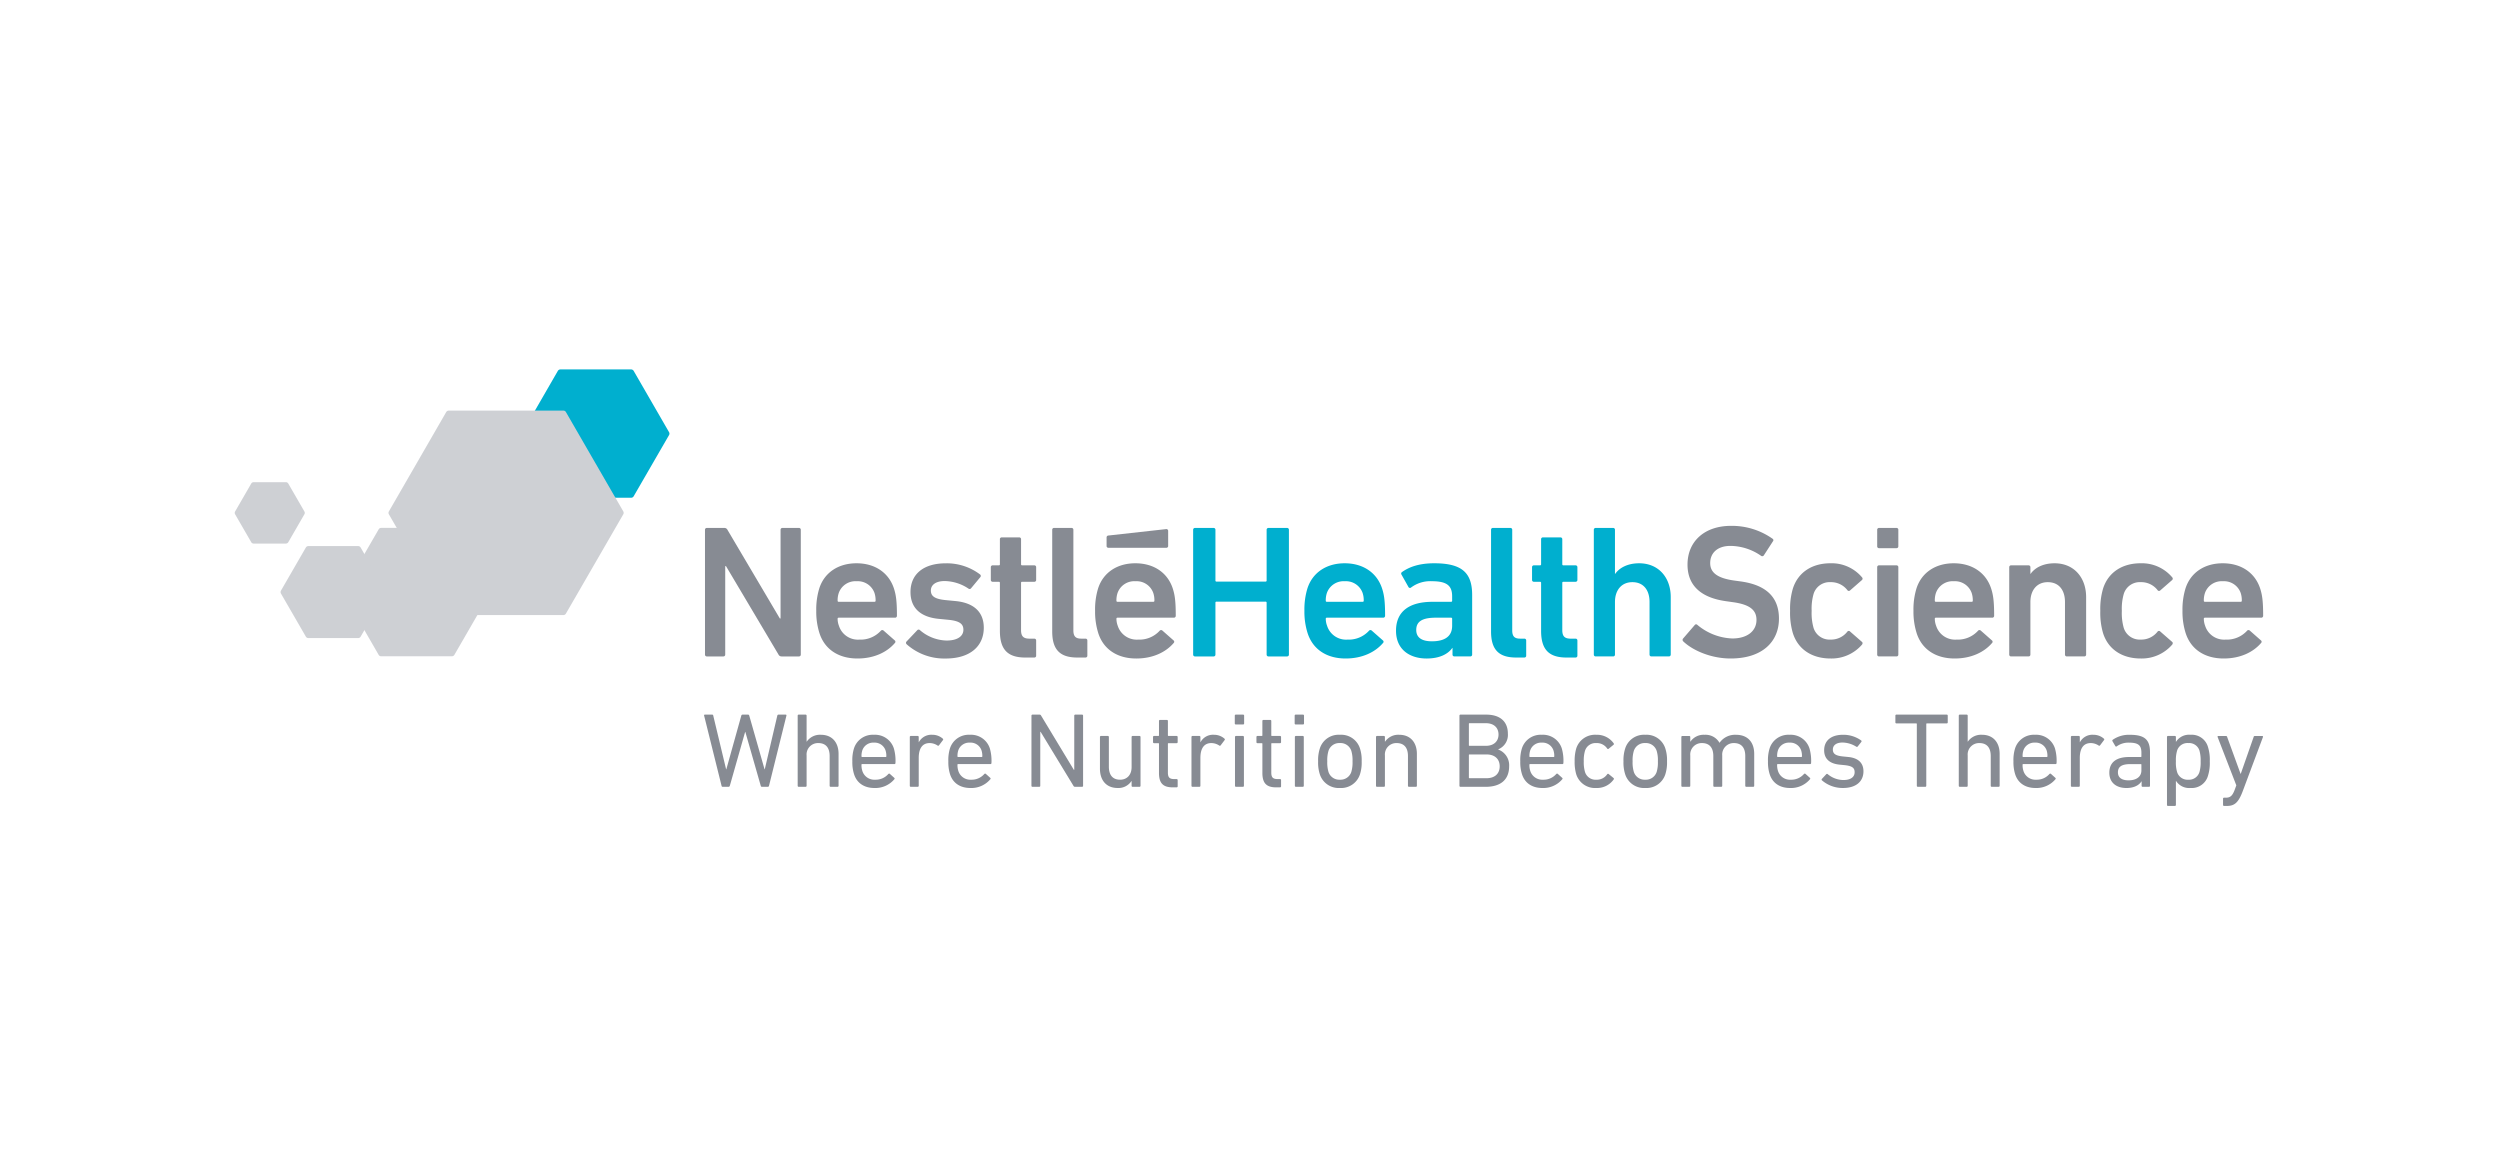 <svg xmlns="http://www.w3.org/2000/svg" xmlns:xlink="http://www.w3.org/1999/xlink" width="744.383" height="350" viewBox="0 0 744.383 350"><defs><clipPath id="a"><rect width="744.383" height="350" transform="translate(2120 10496)" fill="#d1d3d4"/></clipPath><clipPath id="b"><rect width="20.85" height="18.282" fill="none"/></clipPath><clipPath id="c"><rect width="20.85" height="18.283" fill="none"/></clipPath><clipPath id="d"><rect width="43.855" height="38.231" fill="none"/></clipPath><clipPath id="e"><rect width="43.855" height="38.229" fill="none"/></clipPath><clipPath id="f"><rect width="43.879" height="38.208" fill="none"/></clipPath><clipPath id="g"><rect width="43.879" height="38.211" fill="none"/></clipPath><clipPath id="h"><rect width="70.027" height="60.884" fill="none"/></clipPath><clipPath id="i"><rect width="70.027" height="60.883" fill="none"/></clipPath><clipPath id="j"><rect width="31.371" height="27.396" fill="none"/></clipPath><clipPath id="k"><rect width="31.371" height="27.394" fill="none"/></clipPath></defs><g transform="translate(-2120 -10496)" clip-path="url(#a)"><g transform="translate(2862.618 10578)"><path d="M339.624-1226.444a.869.869,0,0,1-.874-.865V-1412.3a.869.869,0,0,1,.874-.865.87.87,0,0,1,.874.865v184.989A.87.87,0,0,1,339.624-1226.444Z" transform="translate(-338.75 1413.164)" fill="#fff" opacity="0"/></g><g transform="translate(2189.893 10606)"><g transform="translate(0 0)"><path d="M103.649-1176.322a.534.534,0,0,1,.566-.563h5.172a.989.989,0,0,1,.956.563l15.59,26.386h.22v-26.386a.531.531,0,0,1,.561-.563h4.9a.534.534,0,0,1,.563.563v37.133a.535.535,0,0,1-.563.563h-5.12a1.007,1.007,0,0,1-.956-.562L109.9-1165.52h-.225v26.331a.537.537,0,0,1-.566.563h-4.891a.535.535,0,0,1-.566-.562Z" transform="translate(36.369 1224.081)" fill="#878b93"/><path d="M123.566-1150.046a21.218,21.218,0,0,1-.956-6.643,21.6,21.6,0,0,1,.9-6.694c1.518-4.721,5.682-7.48,11.083-7.48,5.569,0,9.621,2.871,11.139,7.48.619,1.911.9,3.771.9,8.151a.553.553,0,0,1-.619.572h-16.7c-.229,0-.342.108-.342.332a5.967,5.967,0,0,0,.393,2.085,5.93,5.93,0,0,0,6.081,4.108,8.152,8.152,0,0,0,6.352-2.589.574.574,0,0,1,.844-.112l3.322,2.921a.511.511,0,0,1,.056.788c-2.3,2.7-6.131,4.618-11.139,4.618-5.738,0-9.787-2.815-11.309-7.536m16.373-11.989a5.265,5.265,0,0,0-5.289-3.481,5.274,5.274,0,0,0-5.34,3.481,6.776,6.776,0,0,0-.342,2.315c0,.22.114.327.342.327h10.629c.224,0,.337-.107.337-.327a6.916,6.916,0,0,0-.337-2.315" transform="translate(50.539 1228.58)" fill="#878b93"/><path d="M138.071-1146.788a.544.544,0,0,1,0-.788l3.2-3.372a.534.534,0,0,1,.792,0,12.562,12.562,0,0,0,7.931,3.088c3.316,0,5-1.345,5-3.2,0-1.63-.952-2.642-4.5-2.979l-2.923-.285c-5.513-.562-8.328-3.374-8.328-7.984,0-5.236,3.771-8.548,10.521-8.548a16.45,16.45,0,0,1,10.183,3.311.551.551,0,0,1,.1.791l-2.754,3.313a.548.548,0,0,1-.788.117,13.119,13.119,0,0,0-7.082-2.249c-2.7,0-4.113,1.185-4.113,2.81,0,1.575.956,2.536,4.45,2.868l2.923.281c5.682.563,8.384,3.484,8.384,7.94,0,5.4-3.939,9.167-11.363,9.167a16.825,16.825,0,0,1-11.646-4.276" transform="translate(61.967 1228.583)" fill="#878b93"/><path d="M162.6-1139.5c-5.457,0-7.538-2.642-7.538-7.935v-14.288a.3.3,0,0,0-.341-.332h-1.8a.533.533,0,0,1-.563-.566v-3.767a.532.532,0,0,1,.563-.563h1.8a.3.3,0,0,0,.341-.337v-7.428a.528.528,0,0,1,.557-.562H160.8a.532.532,0,0,1,.563.563v7.428a.3.3,0,0,0,.332.337H165.3a.528.528,0,0,1,.557.563v3.767a.529.529,0,0,1-.557.566h-3.608a.293.293,0,0,0-.332.332v14.063c0,1.912.783,2.535,2.53,2.535h1.41a.527.527,0,0,1,.557.561v4.5a.526.526,0,0,1-.557.561Z" transform="translate(72.768 1225.283)" fill="#878b93"/><path d="M170.239-1138.3c-5.284,0-7.419-2.533-7.419-7.765v-30.262a.528.528,0,0,1,.557-.563h5.176a.535.535,0,0,1,.566.563v29.928c0,1.851.727,2.474,2.357,2.474h1.241a.531.531,0,0,1,.563.561v4.5a.53.53,0,0,1-.563.561Z" transform="translate(80.589 1224.081)" fill="#878b93"/><path d="M186.833-1176.322a.534.534,0,0,1,.563-.563h5.513a.531.531,0,0,1,.563.563v15.078a.3.3,0,0,0,.337.337h14.569a.3.3,0,0,0,.337-.337v-15.078a.532.532,0,0,1,.566-.563h5.509a.533.533,0,0,1,.561.563v37.133a.533.533,0,0,1-.561.563h-5.509a.533.533,0,0,1-.566-.562v-15.417a.3.3,0,0,0-.337-.337H193.808a.3.3,0,0,0-.337.337v15.417a.532.532,0,0,1-.563.563H187.4a.535.535,0,0,1-.563-.562Z" transform="translate(98.535 1224.081)" fill="#00afcf"/><path d="M206.75-1150.046a21.066,21.066,0,0,1-.956-6.643,21.447,21.447,0,0,1,.9-6.694c1.517-4.721,5.682-7.48,11.083-7.48,5.565,0,9.617,2.871,11.134,7.48.624,1.911.905,3.771.905,8.151a.554.554,0,0,1-.624.572h-16.7a.294.294,0,0,0-.337.332,5.927,5.927,0,0,0,.393,2.085,5.924,5.924,0,0,0,6.075,4.108,8.172,8.172,0,0,0,6.357-2.589.574.574,0,0,1,.844-.112l3.316,2.921a.5.5,0,0,1,.056.788c-2.3,2.7-6.131,4.618-11.134,4.618-5.74,0-9.787-2.815-11.309-7.536m16.367-11.989a5.257,5.257,0,0,0-5.284-3.481,5.284,5.284,0,0,0-5.345,3.481,6.872,6.872,0,0,0-.337,2.315c0,.22.112.327.337.327h10.629c.225,0,.337-.107.337-.327a6.873,6.873,0,0,0-.337-2.315" transform="translate(112.705 1228.58)" fill="#00afcf"/><path d="M238.789-1143.131a.532.532,0,0,1-.563-.563v-1.966h-.056c-1.293,1.849-3.827,3.152-7.655,3.152-4.947,0-9.111-2.595-9.111-8.277,0-5.908,4.164-8.606,10.858-8.606h5.515a.3.3,0,0,0,.337-.337v-1.293c0-3.087-1.463-4.5-6.025-4.5a9.53,9.53,0,0,0-6.184,1.859.5.5,0,0,1-.786-.117l-2.085-3.71a.535.535,0,0,1,.117-.735c2.193-1.569,5.172-2.639,9.617-2.639,8.272,0,11.307,2.812,11.307,9.45v17.72a.532.532,0,0,1-.566.563Zm-.674-9.116v-2.079a.3.3,0,0,0-.337-.337h-4.506c-4.049,0-5.847,1.124-5.847,3.659,0,2.247,1.63,3.373,4.665,3.373,3.888,0,6.025-1.519,6.025-4.615" transform="translate(124.372 1228.581)" fill="#00afcf"/><path d="M245.023-1138.3c-5.289,0-7.424-2.533-7.424-7.765v-30.262a.531.531,0,0,1,.561-.563h5.172a.536.536,0,0,1,.571.563v29.928c0,1.851.722,2.474,2.357,2.474H247.5a.528.528,0,0,1,.563.561v4.5a.528.528,0,0,1-.563.561Z" transform="translate(136.474 1224.081)" fill="#00afcf"/><path d="M254.822-1139.5c-5.457,0-7.542-2.642-7.542-7.935v-14.288a.294.294,0,0,0-.332-.332h-1.8a.533.533,0,0,1-.563-.566v-3.767a.532.532,0,0,1,.563-.563h1.8a.3.3,0,0,0,.332-.337v-7.428a.536.536,0,0,1,.568-.562h5.176a.537.537,0,0,1,.566.563v7.428a.3.3,0,0,0,.328.337h3.607a.532.532,0,0,1,.563.563v3.767a.533.533,0,0,1-.563.566h-3.607a.294.294,0,0,0-.328.332v14.063c0,1.912.783,2.535,2.525,2.535h1.41a.531.531,0,0,1,.563.561v4.5a.53.53,0,0,1-.563.561Z" transform="translate(141.694 1225.283)" fill="#00afcf"/><path d="M272.271-1138.628a.536.536,0,0,1-.568-.563v-15.64c0-3.481-1.742-5.908-5.114-5.908-3.266,0-5.181,2.427-5.181,5.908v15.64a.526.526,0,0,1-.557.563h-5.177a.532.532,0,0,1-.563-.563v-37.133a.534.534,0,0,1,.563-.563h5.177a.528.528,0,0,1,.557.563v13.112h.065c1.176-1.688,3.537-3.149,7.14-3.149,5.794,0,9.4,4.272,9.4,10.067v17.1a.535.535,0,0,1-.563.563Z" transform="translate(149.561 1224.08)" fill="#00afcf"/><path d="M270.473-1142.809a.614.614,0,0,1-.112-.847l3.486-4.043a.5.5,0,0,1,.786-.061,17.119,17.119,0,0,0,10.409,4.052c4.557,0,7.2-2.3,7.2-5.518,0-2.75-1.69-4.553-6.979-5.284l-2.023-.287c-7.369-1.007-11.534-4.552-11.534-10.909,0-6.919,5.066-11.534,12.939-11.534a20.98,20.98,0,0,1,12.376,3.832.5.5,0,0,1,.112.783l-2.7,4.164a.563.563,0,0,1-.786.169,16.167,16.167,0,0,0-9.172-2.979c-3.879,0-6.016,2.132-6.016,5.12,0,2.642,1.856,4.437,7.031,5.176l2.023.278c7.369,1.011,11.421,4.5,11.421,11.087,0,6.8-4.889,11.866-14.4,11.866-5.625,0-11.087-2.254-14.063-5.064" transform="translate(160.864 1223.815)" fill="#878b93"/><path d="M289.4-1149.992a21.351,21.351,0,0,1-.844-6.7,21.31,21.31,0,0,1,.844-6.694c1.573-4.839,5.738-7.48,11.2-7.48a11.831,11.831,0,0,1,9.392,4.214.548.548,0,0,1-.056.792l-3.542,3.093a.514.514,0,0,1-.792-.108,6.136,6.136,0,0,0-5-2.366,4.969,4.969,0,0,0-5.064,3.547,15.872,15.872,0,0,0-.563,5,16.284,16.284,0,0,0,.563,5.064,4.991,4.991,0,0,0,5.064,3.49,6.121,6.121,0,0,0,5-2.366.514.514,0,0,1,.792-.056l3.542,3.091c.281.23.229.512.056.8a11.967,11.967,0,0,1-9.392,4.16c-5.457,0-9.623-2.642-11.2-7.482" transform="translate(174.558 1228.58)" fill="#878b93"/><path d="M303.964-1170.861a.537.537,0,0,1-.566-.572v-4.891a.537.537,0,0,1,.566-.563h5.172a.528.528,0,0,1,.557.563v4.891a.528.528,0,0,1-.557.572Zm0,32.233a.535.535,0,0,1-.566-.563v-25.993a.536.536,0,0,1,.566-.563h5.172a.528.528,0,0,1,.557.563v25.993a.526.526,0,0,1-.557.563Z" transform="translate(185.648 1224.08)" fill="#878b93"/><path d="M310.535-1150.046a21.217,21.217,0,0,1-.956-6.643,21.5,21.5,0,0,1,.9-6.694c1.518-4.721,5.682-7.48,11.083-7.48,5.569,0,9.617,2.871,11.134,7.48.624,1.911.905,3.771.905,8.151a.553.553,0,0,1-.619.572h-16.71a.294.294,0,0,0-.337.332,5.966,5.966,0,0,0,.393,2.085,5.928,5.928,0,0,0,6.076,4.108,8.161,8.161,0,0,0,6.357-2.589.574.574,0,0,1,.844-.112l3.316,2.921a.508.508,0,0,1,.061.788c-2.3,2.7-6.131,4.618-11.139,4.618-5.738,0-9.79-2.815-11.309-7.536m16.373-11.989a5.27,5.27,0,0,0-5.294-3.481,5.283,5.283,0,0,0-5.34,3.481,6.873,6.873,0,0,0-.337,2.315c0,.22.112.327.337.327h10.634a.293.293,0,0,0,.337-.327,6.917,6.917,0,0,0-.337-2.315" transform="translate(190.267 1228.58)" fill="#878b93"/><path d="M343.058-1143.13a.531.531,0,0,1-.561-.563v-15.64c0-3.481-1.747-5.908-5.121-5.908-3.264,0-5.176,2.427-5.176,5.908v15.64a.531.531,0,0,1-.557.563h-5.181a.535.535,0,0,1-.563-.563v-25.993a.537.537,0,0,1,.563-.563h5.181a.532.532,0,0,1,.557.563v1.973h.061c1.179-1.688,3.542-3.149,7.143-3.149,5.791,0,9.392,4.272,9.392,10.067v17.1a.533.533,0,0,1-.561.563Z" transform="translate(202.464 1228.582)" fill="#878b93"/><path d="M342.261-1149.992a21.35,21.35,0,0,1-.844-6.7,21.309,21.309,0,0,1,.844-6.694c1.574-4.839,5.738-7.48,11.19-7.48a11.826,11.826,0,0,1,9.4,4.214.551.551,0,0,1-.056.792l-3.542,3.093a.514.514,0,0,1-.791-.108,6.146,6.146,0,0,0-5.008-2.366,4.967,4.967,0,0,0-5.059,3.547,15.912,15.912,0,0,0-.566,5,16.326,16.326,0,0,0,.566,5.064,4.989,4.989,0,0,0,5.059,3.49,6.131,6.131,0,0,0,5.008-2.366.514.514,0,0,1,.791-.056l3.542,3.091c.281.23.225.512.056.8a11.962,11.962,0,0,1-9.4,4.16c-5.452,0-9.616-2.642-11.19-7.482" transform="translate(214.061 1228.58)" fill="#878b93"/><path d="M356.372-1150.046a21.083,21.083,0,0,1-.951-6.643,21.5,21.5,0,0,1,.9-6.694c1.518-4.721,5.679-7.48,11.08-7.48,5.569,0,9.621,2.871,11.139,7.48.622,1.911.9,3.771.9,8.151a.555.555,0,0,1-.622.572h-16.7c-.231,0-.342.108-.342.332a6.048,6.048,0,0,0,.393,2.085,5.928,5.928,0,0,0,6.076,4.108,8.168,8.168,0,0,0,6.362-2.589.571.571,0,0,1,.842-.112l3.316,2.921a.505.505,0,0,1,.058.788c-2.3,2.7-6.128,4.618-11.139,4.618-5.735,0-9.787-2.815-11.309-7.536m16.373-11.989a5.26,5.26,0,0,0-5.284-3.481,5.279,5.279,0,0,0-5.345,3.481,6.734,6.734,0,0,0-.342,2.315c0,.22.112.327.342.327h10.629c.224,0,.337-.107.337-.327a6.916,6.916,0,0,0-.337-2.315" transform="translate(224.527 1228.58)" fill="#878b93"/><path d="M171.08-1150.046a21.207,21.207,0,0,1-.956-6.638,21.5,21.5,0,0,1,.9-6.7c1.518-4.721,5.682-7.48,11.08-7.48,5.569,0,9.621,2.866,11.139,7.48.622,1.917.9,3.771.9,8.151a.554.554,0,0,1-.622.572h-16.7c-.231,0-.342.108-.342.332a6.047,6.047,0,0,0,.393,2.085,5.931,5.931,0,0,0,6.076,4.108,8.156,8.156,0,0,0,6.357-2.589.578.578,0,0,1,.847-.112l3.316,2.921a.509.509,0,0,1,.058.792c-2.31,2.694-6.128,4.615-11.141,4.615-5.733,0-9.79-2.815-11.307-7.536m16.371-11.989a5.254,5.254,0,0,0-5.287-3.481,5.277,5.277,0,0,0-5.34,3.481,6.734,6.734,0,0,0-.342,2.315c0,.22.112.327.342.327h10.627c.225,0,.337-.107.337-.327a6.873,6.873,0,0,0-.337-2.315" transform="translate(86.048 1228.58)" fill="#878b93"/><path d="M172.084-1171.681v-2.525a.556.556,0,0,1,.561-.568l17.211-1.915a.53.53,0,0,1,.563.561v4.447a.531.531,0,0,1-.563.561H172.645a.529.529,0,0,1-.561-.561" transform="translate(87.512 1224.227)" fill="#878b93"/><g transform="translate(0 33.565)" style="mix-blend-mode:multiply;isolation:isolate"><g clip-path="url(#b)"><g transform="translate(0 -0.001)"><g clip-path="url(#c)"><path d="M38.737-1166.4H29.144a.829.829,0,0,1-.716-.412l-4.8-8.31a.835.835,0,0,1,0-.834l4.8-8.314a.829.829,0,0,1,.716-.412h9.593a.831.831,0,0,1,.722.412l4.8,8.314a.827.827,0,0,1,0,.834l-4.8,8.31a.837.837,0,0,1-.722.412" transform="translate(-23.516 1184.687)" fill="#ced0d4"/></g></g></g></g><path d="M120.714-1123.575c-.192,0-.287-.126-.346-.313l-4.587-16.035h-.061l-4.557,16.035a.4.4,0,0,1-.381.313h-1.737a.34.34,0,0,1-.346-.313l-5.186-20.874c-.066-.189.033-.315.253-.315h2.085a.334.334,0,0,1,.379.315l3.827,15.969h.065l4.456-15.969a.4.4,0,0,1,.379-.315h1.616c.22,0,.315.126.379.315l4.554,15.969h.061l3.732-15.969a.379.379,0,0,1,.412-.315h2.053c.22,0,.285.126.252.315l-5.184,20.874a.376.376,0,0,1-.381.313Z" transform="translate(36.252 1247.853)" fill="#878b93"/><path d="M129.277-1123.575a.3.3,0,0,1-.314-.313v-8.854c0-2.436-1.11-3.86-3.386-3.86a3.4,3.4,0,0,0-3.475,3.7v9.015a.3.3,0,0,1-.32.313h-2.023a.3.3,0,0,1-.313-.313v-20.874a.3.3,0,0,1,.313-.315h2.023a.3.3,0,0,1,.32.315v7.748h.028a4.789,4.789,0,0,1,4.239-2.057c3.288,0,5.251,2.249,5.251,5.691v9.492a.3.3,0,0,1-.318.313Z" transform="translate(48.173 1247.853)" fill="#878b93"/><path d="M129.267-1129.908a11.891,11.891,0,0,1-.507-3.823,11.609,11.609,0,0,1,.479-3.827,5.853,5.853,0,0,1,5.944-4.08,5.863,5.863,0,0,1,5.944,4.08,13.326,13.326,0,0,1,.472,4.333.308.308,0,0,1-.346.315h-9.584a.164.164,0,0,0-.187.187,5.612,5.612,0,0,0,.253,1.837,3.743,3.743,0,0,0,3.827,2.623,4.947,4.947,0,0,0,3.888-1.672c.159-.159.314-.192.474-.066l1.3,1.172a.281.281,0,0,1,.033.44,7.38,7.38,0,0,1-5.916,2.595c-3.063,0-5.246-1.485-6.07-4.113m9.425-5.12a.168.168,0,0,0,.187-.192,5.3,5.3,0,0,0-.22-1.705,3.421,3.421,0,0,0-3.475-2.375,3.421,3.421,0,0,0-3.481,2.375,5.3,5.3,0,0,0-.22,1.705.168.168,0,0,0,.187.192Z" transform="translate(55.135 1250.422)" fill="#878b93"/><path d="M138.864-1126.144a.294.294,0,0,1-.313-.312v-14.519a.293.293,0,0,1,.313-.313h2.025a.3.3,0,0,1,.318.313v1.552h.028a4.225,4.225,0,0,1,4.019-2.216,4.661,4.661,0,0,1,3.1,1.137c.159.159.192.287.066.446l-1.173,1.55a.286.286,0,0,1-.444.061,4.272,4.272,0,0,0-2.338-.725c-2.31,0-3.255,1.8-3.255,4.426v8.288a.3.3,0,0,1-.318.313Z" transform="translate(62.452 1250.421)" fill="#878b93"/><path d="M145.62-1129.908a11.964,11.964,0,0,1-.5-3.823,11.681,11.681,0,0,1,.474-3.827,5.853,5.853,0,0,1,5.944-4.08,5.866,5.866,0,0,1,5.944,4.08,13.264,13.264,0,0,1,.474,4.333.308.308,0,0,1-.346.315h-9.584a.164.164,0,0,0-.189.187,5.66,5.66,0,0,0,.253,1.837,3.743,3.743,0,0,0,3.827,2.623,4.958,4.958,0,0,0,3.888-1.672c.161-.159.314-.192.474-.066l1.3,1.172a.281.281,0,0,1,.033.44,7.38,7.38,0,0,1-5.917,2.595c-3.065,0-5.247-1.485-6.072-4.113m9.425-5.12a.167.167,0,0,0,.187-.192,5.25,5.25,0,0,0-.22-1.705,3.419,3.419,0,0,0-3.475-2.375,3.424,3.424,0,0,0-3.481,2.375,5.3,5.3,0,0,0-.22,1.705.168.168,0,0,0,.189.192Z" transform="translate(67.36 1250.422)" fill="#878b93"/><path d="M159.283-1144.762a.3.3,0,0,1,.314-.313h2.023a.511.511,0,0,1,.538.313l9.74,16.129h.126v-16.129a.3.3,0,0,1,.32-.313h1.99a.3.3,0,0,1,.318.313v20.87a.3.3,0,0,1-.318.318h-2.023a.544.544,0,0,1-.54-.318l-9.766-16.063h-.1v16.063a.3.3,0,0,1-.315.318h-2a.3.3,0,0,1-.314-.318Z" transform="translate(77.946 1247.853)" fill="#878b93"/><path d="M180.691-1126.294a.294.294,0,0,1-.313-.313v-1.424h-.033a4.625,4.625,0,0,1-4.146,2.085c-3.316,0-5.246-2.277-5.246-5.726v-9.453a.3.3,0,0,1,.313-.313h2.025a.3.3,0,0,1,.318.313v8.822c0,2.468,1.106,3.891,3.35,3.891,2.057,0,3.42-1.456,3.42-3.732v-8.981a.294.294,0,0,1,.313-.313h2.025a.3.3,0,0,1,.318.313v14.519a.3.3,0,0,1-.318.313Z" transform="translate(86.667 1250.571)" fill="#878b93"/><path d="M185.85-1124.093c-2.943,0-4.08-1.326-4.08-4.3v-8.667a.166.166,0,0,0-.187-.187h-1.265a.3.3,0,0,1-.32-.318v-1.513a.3.3,0,0,1,.32-.32h1.265a.167.167,0,0,0,.187-.192v-4.267a.3.3,0,0,1,.318-.313h2.02a.3.3,0,0,1,.318.313v4.267a.17.17,0,0,0,.192.192h2.4a.3.3,0,0,1,.315.32v1.513a.3.3,0,0,1-.315.318h-2.4a.169.169,0,0,0-.192.187v8.572c0,1.518.571,1.931,1.929,1.931h.666a.3.3,0,0,1,.315.313v1.836a.3.3,0,0,1-.315.314Z" transform="translate(93.427 1248.53)" fill="#878b93"/><path d="M186.864-1126.144a.3.3,0,0,1-.315-.312v-14.519a.3.3,0,0,1,.315-.313h2.023a.3.3,0,0,1,.318.313v1.552h.028a4.225,4.225,0,0,1,4.019-2.216,4.666,4.666,0,0,1,3.1,1.137c.159.159.19.287.065.446l-1.171,1.55a.288.288,0,0,1-.446.061,4.272,4.272,0,0,0-2.338-.725c-2.308,0-3.255,1.8-3.255,4.426v8.288a.3.3,0,0,1-.318.313Z" transform="translate(98.323 1250.421)" fill="#878b93"/><path d="M194.243-1142.135a.3.3,0,0,1-.313-.318v-2.308a.3.3,0,0,1,.313-.315H196.4a.3.3,0,0,1,.313.315v2.308a.3.3,0,0,1-.313.318Zm.066,18.56a.3.3,0,0,1-.318-.313v-14.519a.3.3,0,0,1,.318-.313h2.023a.3.3,0,0,1,.318.313v14.519a.3.3,0,0,1-.318.313Z" transform="translate(103.839 1247.853)" fill="#878b93"/><path d="M203.471-1124.093c-2.943,0-4.08-1.326-4.08-4.3v-8.667a.166.166,0,0,0-.187-.187h-1.265a.3.3,0,0,1-.32-.318v-1.513a.3.3,0,0,1,.32-.32H199.2a.167.167,0,0,0,.187-.192v-4.267a.3.3,0,0,1,.318-.313h2.023a.3.3,0,0,1,.315.313v4.267a.17.17,0,0,0,.192.192h2.4a.3.3,0,0,1,.315.32v1.513a.3.3,0,0,1-.315.318h-2.4a.169.169,0,0,0-.192.187v8.572c0,1.518.571,1.931,1.929,1.931h.666a.3.3,0,0,1,.315.313v1.836a.3.3,0,0,1-.315.314Z" transform="translate(106.596 1248.53)" fill="#878b93"/><path d="M204.447-1142.135a.3.3,0,0,1-.313-.318v-2.308a.3.3,0,0,1,.313-.315H206.6a.3.3,0,0,1,.318.315v2.308a.3.3,0,0,1-.318.318Zm.066,18.56a.3.3,0,0,1-.318-.313v-14.519a.3.3,0,0,1,.318-.313h2.023a.3.3,0,0,1,.315.313v14.519a.3.3,0,0,1-.315.313Z" transform="translate(111.465 1247.853)" fill="#878b93"/><path d="M208.638-1129.875a11.366,11.366,0,0,1-.507-3.856,11.27,11.27,0,0,1,.507-3.827,5.854,5.854,0,0,1,5.978-4.08,5.853,5.853,0,0,1,5.976,4.08,11.269,11.269,0,0,1,.507,3.827,11.365,11.365,0,0,1-.507,3.856,5.891,5.891,0,0,1-5.976,4.08,5.892,5.892,0,0,1-5.978-4.08m9.392-.758a9.916,9.916,0,0,0,.346-3.1,9.7,9.7,0,0,0-.346-3.068,3.373,3.373,0,0,0-3.414-2.375,3.373,3.373,0,0,0-3.416,2.375,9.7,9.7,0,0,0-.346,3.068,9.915,9.915,0,0,0,.346,3.1,3.369,3.369,0,0,0,3.416,2.369,3.369,3.369,0,0,0,3.414-2.369" transform="translate(114.452 1250.422)" fill="#878b93"/><path d="M227.825-1126.144a.3.3,0,0,1-.315-.312v-8.854c0-2.436-1.11-3.86-3.386-3.86a3.4,3.4,0,0,0-3.475,3.7v9.015a.3.3,0,0,1-.318.313h-2.025a.3.3,0,0,1-.313-.312v-14.519a.3.3,0,0,1,.313-.313h2.025a.3.3,0,0,1,.318.313v1.393h.033a4.773,4.773,0,0,1,4.234-2.057c3.288,0,5.251,2.249,5.251,5.691v9.492a.3.3,0,0,1-.318.313Z" transform="translate(121.822 1250.421)" fill="#878b93"/><path d="M232.213-1144.76a.3.3,0,0,1,.315-.314h7.62c4.333,0,6.484,2.212,6.484,5.659a4.637,4.637,0,0,1-2.876,4.68v.061a4.967,4.967,0,0,1,3.255,4.966c0,4.014-2.53,6.135-7.023,6.135h-7.461a.3.3,0,0,1-.315-.318Zm7.87,8.979c2.375,0,3.766-1.358,3.766-3.353,0-2.053-1.391-3.383-3.766-3.383h-4.868a.172.172,0,0,0-.192.192v6.352a.17.17,0,0,0,.192.192Zm-4.868,9.645h5.027c2.562,0,3.954-1.391,3.954-3.542,0-2.121-1.393-3.54-3.954-3.54h-5.027a.167.167,0,0,0-.192.187v6.7a.172.172,0,0,0,.192.192" transform="translate(132.449 1247.853)" fill="#878b93"/><path d="M243.085-1129.908a11.894,11.894,0,0,1-.507-3.823,11.61,11.61,0,0,1,.479-3.827,5.853,5.853,0,0,1,5.944-4.08,5.867,5.867,0,0,1,5.944,4.08,13.313,13.313,0,0,1,.474,4.333.309.309,0,0,1-.348.315h-9.584a.165.165,0,0,0-.187.187,5.611,5.611,0,0,0,.253,1.837,3.738,3.738,0,0,0,3.827,2.623,4.955,4.955,0,0,0,3.888-1.672c.159-.159.315-.192.474-.066l1.3,1.172a.279.279,0,0,1,.033.44,7.38,7.38,0,0,1-5.917,2.595c-3.063,0-5.246-1.485-6.07-4.113m9.425-5.12a.168.168,0,0,0,.187-.192,5.3,5.3,0,0,0-.22-1.705A3.421,3.421,0,0,0,249-1139.3a3.421,3.421,0,0,0-3.481,2.375,5.4,5.4,0,0,0-.22,1.705.169.169,0,0,0,.187.192Z" transform="translate(140.195 1250.422)" fill="#878b93"/><path d="M252.317-1137.558a5.868,5.868,0,0,1,5.976-4.08,6.085,6.085,0,0,1,5.186,2.562c.094.159.094.286-.094.445l-1.391,1.132a.279.279,0,0,1-.444-.028,3.729,3.729,0,0,0-3.257-1.644,3.294,3.294,0,0,0-3.386,2.371,10.091,10.091,0,0,0-.346,3.068,10.176,10.176,0,0,0,.346,3.1,3.293,3.293,0,0,0,3.386,2.374,3.725,3.725,0,0,0,3.257-1.644.284.284,0,0,1,.444-.033l1.391,1.139c.189.159.189.285.094.445a6.081,6.081,0,0,1-5.186,2.557,5.865,5.865,0,0,1-5.976-4.08,12.985,12.985,0,0,1-.474-3.855,12.935,12.935,0,0,1,.474-3.827" transform="translate(147.119 1250.422)" fill="#878b93"/><path d="M260.67-1129.875a11.415,11.415,0,0,1-.505-3.856,11.319,11.319,0,0,1,.505-3.827,5.854,5.854,0,0,1,5.978-4.08,5.854,5.854,0,0,1,5.978,4.08,11.321,11.321,0,0,1,.505,3.827,11.417,11.417,0,0,1-.505,3.856,5.891,5.891,0,0,1-5.978,4.08,5.891,5.891,0,0,1-5.978-4.08m9.392-.758a9.9,9.9,0,0,0,.348-3.1,9.688,9.688,0,0,0-.348-3.068,3.37,3.37,0,0,0-3.414-2.375,3.37,3.37,0,0,0-3.414,2.375,9.673,9.673,0,0,0-.351,3.068,9.89,9.89,0,0,0,.351,3.1,3.366,3.366,0,0,0,3.414,2.369,3.366,3.366,0,0,0,3.414-2.369" transform="translate(153.339 1250.422)" fill="#878b93"/><path d="M289.376-1126.144a.3.3,0,0,1-.318-.312v-8.854c0-2.436-1.106-3.86-3.383-3.86a3.414,3.414,0,0,0-3.475,3.7v9.015a.3.3,0,0,1-.318.313h-2.023a.3.3,0,0,1-.315-.312v-8.854c0-2.436-1.11-3.86-3.386-3.86a3.4,3.4,0,0,0-3.475,3.7v9.015a.3.3,0,0,1-.32.313h-2.023a.3.3,0,0,1-.313-.312v-14.519a.3.3,0,0,1,.313-.313h2.023a.3.3,0,0,1,.32.313v1.393h.031a4.778,4.778,0,0,1,4.236-2.057,4.757,4.757,0,0,1,4.426,2.375h.033a5.633,5.633,0,0,1,4.9-2.375c3.514,0,5.412,2.249,5.412,5.691v9.492a.3.3,0,0,1-.32.313Z" transform="translate(160.708 1250.421)" fill="#878b93"/><path d="M285.293-1129.908a11.951,11.951,0,0,1-.505-3.823,11.666,11.666,0,0,1,.477-3.827,5.853,5.853,0,0,1,5.941-4.08,5.86,5.86,0,0,1,5.944,4.08,13.139,13.139,0,0,1,.477,4.333.308.308,0,0,1-.346.315H287.7a.164.164,0,0,0-.189.187,5.657,5.657,0,0,0,.253,1.837,3.738,3.738,0,0,0,3.823,2.623,4.967,4.967,0,0,0,3.893-1.672c.159-.159.313-.192.472-.066l1.3,1.172a.287.287,0,0,1,.033.44,7.38,7.38,0,0,1-5.916,2.595c-3.068,0-5.247-1.485-6.072-4.113m9.425-5.12a.169.169,0,0,0,.187-.192,5.4,5.4,0,0,0-.22-1.705,3.421,3.421,0,0,0-3.479-2.375,3.423,3.423,0,0,0-3.477,2.375,5.3,5.3,0,0,0-.22,1.705.169.169,0,0,0,.189.192Z" transform="translate(171.74 1250.422)" fill="#878b93"/><path d="M294.02-1128.073a.3.3,0,0,1,0-.44l1.3-1.391a.3.3,0,0,1,.44,0,7.374,7.374,0,0,0,4.679,1.739c2.216,0,3.322-.952,3.322-2.31,0-1.2-.566-1.865-2.941-2.118l-1.613-.159c-2.969-.314-4.52-1.8-4.52-4.267,0-2.876,2.057-4.62,5.632-4.62a9.084,9.084,0,0,1,5.373,1.677.305.305,0,0,1,.061.446l-1.073,1.357a.3.3,0,0,1-.44.061,8,8,0,0,0-4.08-1.232c-1.9,0-2.881.858-2.881,2.09,0,1.2.73,1.831,2.974,2.052l1.58.159c3.068.286,4.557,1.836,4.557,4.267,0,2.976-2.149,4.966-6.1,4.966a9.4,9.4,0,0,1-6.262-2.277" transform="translate(178.568 1250.421)" fill="#878b93"/><path d="M313.2-1123.575a.3.3,0,0,1-.318-.313v-18.373a.168.168,0,0,0-.187-.192h-5.883a.3.3,0,0,1-.314-.313v-2a.3.3,0,0,1,.314-.315h14.957a.3.3,0,0,1,.318.315v2a.3.3,0,0,1-.318.313h-5.88a.172.172,0,0,0-.192.192v18.373a.3.3,0,0,1-.313.313Z" transform="translate(187.966 1247.853)" fill="#878b93"/><path d="M327.133-1123.575a.3.3,0,0,1-.318-.313v-8.854c0-2.436-1.106-3.86-3.383-3.86a3.4,3.4,0,0,0-3.475,3.7v9.015a.3.3,0,0,1-.318.313h-2.023a.3.3,0,0,1-.315-.313v-20.874a.3.3,0,0,1,.315-.315h2.023a.3.3,0,0,1,.318.315v7.748h.028a4.793,4.793,0,0,1,4.241-2.057c3.287,0,5.245,2.249,5.245,5.691v9.492a.3.3,0,0,1-.315.313Z" transform="translate(196.038 1247.853)" fill="#878b93"/><path d="M327.122-1129.908a11.949,11.949,0,0,1-.505-3.823,11.666,11.666,0,0,1,.477-3.827,5.853,5.853,0,0,1,5.944-4.08,5.867,5.867,0,0,1,5.944,4.08,13.264,13.264,0,0,1,.474,4.333.308.308,0,0,1-.346.315h-9.586a.163.163,0,0,0-.187.187,5.658,5.658,0,0,0,.253,1.837,3.74,3.74,0,0,0,3.827,2.623,4.958,4.958,0,0,0,3.888-1.672c.161-.159.315-.192.474-.066l1.3,1.172a.281.281,0,0,1,.033.44,7.382,7.382,0,0,1-5.916,2.595c-3.068,0-5.247-1.485-6.072-4.113m9.425-5.12a.168.168,0,0,0,.187-.192,5.3,5.3,0,0,0-.22-1.705,3.419,3.419,0,0,0-3.475-2.375,3.424,3.424,0,0,0-3.481,2.375,5.3,5.3,0,0,0-.22,1.705.168.168,0,0,0,.187.192Z" transform="translate(203.001 1250.422)" fill="#878b93"/><path d="M336.724-1126.144a.3.3,0,0,1-.32-.312v-14.519a.3.3,0,0,1,.32-.313h2.023a.3.3,0,0,1,.315.313v1.552h.031a4.219,4.219,0,0,1,4.015-2.216,4.669,4.669,0,0,1,3.1,1.137c.159.159.187.287.059.446l-1.165,1.55a.288.288,0,0,1-.446.061,4.272,4.272,0,0,0-2.338-.725c-2.308,0-3.259,1.8-3.259,4.426v8.288a.3.3,0,0,1-.315.313Z" transform="translate(210.315 1250.421)" fill="#878b93"/><path d="M352.883-1126.145a.3.3,0,0,1-.315-.315v-1.33h-.031c-.7,1.137-2.184,2-4.492,2-2.876,0-5.088-1.49-5.088-4.554,0-3.2,2.212-4.679,5.913-4.679h3.448a.168.168,0,0,0,.187-.192v-1.106c0-2.09-.825-2.974-3.635-2.974a5.887,5.887,0,0,0-3.669,1.076c-.159.128-.346.128-.444-.031l-.853-1.454a.34.34,0,0,1,.061-.444,8.418,8.418,0,0,1,5.156-1.485c4.3,0,5.944,1.424,5.944,5.153v10.024a.3.3,0,0,1-.313.315Zm-.379-4.9v-1.676a.165.165,0,0,0-.187-.188h-3.04c-2.624,0-3.762.76-3.762,2.465,0,1.55,1.138,2.37,3.163,2.37,2.375,0,3.827-1.106,3.827-2.971" transform="translate(215.211 1250.423)" fill="#878b93"/><path d="M353.1-1120.451a.3.3,0,0,1-.32-.315v-20.208a.3.3,0,0,1,.32-.314h2.023a.3.3,0,0,1,.313.314v1.424h.033a4.6,4.6,0,0,1,4.305-2.09,5.011,5.011,0,0,1,5.214,3.64,12.473,12.473,0,0,1,.538,4.267,12.581,12.581,0,0,1-.538,4.3,5.007,5.007,0,0,1-5.214,3.636,4.611,4.611,0,0,1-4.305-2.118h-.033v7.148a.3.3,0,0,1-.313.315Zm9.359-10.119a10.507,10.507,0,0,0,.346-3.163,10.781,10.781,0,0,0-.346-3.161,3.217,3.217,0,0,0-3.322-2.277,3.219,3.219,0,0,0-3.35,2.277,9.869,9.869,0,0,0-.351,3.161,9.754,9.754,0,0,0,.351,3.163,3.245,3.245,0,0,0,3.35,2.31,3.243,3.243,0,0,0,3.322-2.31" transform="translate(222.552 1250.421)" fill="#878b93"/><path d="M363.346-1120.6a.3.3,0,0,1-.315-.312v-1.836a.3.3,0,0,1,.315-.314h.566c1.237,0,1.9-.539,2.563-2.277l.51-1.391-5.571-14.391c-.059-.187.033-.313.253-.313h2.216a.369.369,0,0,1,.379.313l3.982,10.944h.066l3.827-10.944a.365.365,0,0,1,.379-.313h2.151c.187,0,.313.126.252.313l-5.976,16c-1.331,3.575-2.5,4.52-4.779,4.52Z" transform="translate(228.994 1250.571)" fill="#878b93"/><g transform="translate(32.2 47.184)" style="mix-blend-mode:multiply;isolation:isolate"><g clip-path="url(#d)"><g transform="translate(0 0.002)"><g clip-path="url(#e)"><path d="M74.4-1138.661H53.338a.874.874,0,0,1-.744-.437l-10.526-18.246a.848.848,0,0,1,0-.881l10.526-18.23a.852.852,0,0,1,.744-.437H74.4a.858.858,0,0,1,.755.437l10.535,18.23a.916.916,0,0,1,0,.881L75.153-1139.1a.88.88,0,0,1-.755.437" transform="translate(-41.946 1176.89)" fill="#ced0d4"/></g></g></g></g><g transform="translate(85.565)" style="mix-blend-mode:multiply;isolation:isolate"><g clip-path="url(#f)"><g transform="translate(0 -0.005)"><g clip-path="url(#g)"><path d="M104.949-1165.686H83.894a.869.869,0,0,1-.755-.43L72.6-1184.353a.831.831,0,0,1,0-.858l10.535-18.26a.9.9,0,0,1,.755-.426h21.055a.9.9,0,0,1,.755.426l10.543,18.26a.847.847,0,0,1,0,.858L105.7-1166.116a.871.871,0,0,1-.755.43" transform="translate(-72.487 1203.898)" fill="#00afcf"/></g></g></g></g><g transform="translate(45.78 12.259)" style="mix-blend-mode:multiply;isolation:isolate"><g clip-path="url(#h)"><g clip-path="url(#i)"><path d="M101.791-1135.995H67.674a.891.891,0,0,1-.772-.451l-17.061-29.549a.848.848,0,0,1,0-.88L66.9-1196.439a.878.878,0,0,1,.772-.44h34.117a.85.85,0,0,1,.764.44l17.075,29.563a.9.9,0,0,1,0,.88l-17.075,29.549a.875.875,0,0,1-.764.451" transform="translate(-49.717 1196.879)" fill="#ced0d4"/></g></g></g><g transform="translate(13.65 52.593)" style="mix-blend-mode:multiply;isolation:isolate"><g clip-path="url(#j)"><g transform="translate(0 0.004)"><g clip-path="url(#k)"><path d="M54.43-1146.4H39.607a.863.863,0,0,1-.75-.423l-7.416-12.834a.909.909,0,0,1,0-.872l7.416-12.839a.874.874,0,0,1,.75-.426H54.43a.852.852,0,0,1,.734.426l7.421,12.839a.882.882,0,0,1,0,.872l-7.421,12.834a.842.842,0,0,1-.734.423" transform="translate(-31.328 1173.793)" fill="#ced0d4"/></g></g></g></g></g></g></g></svg>
